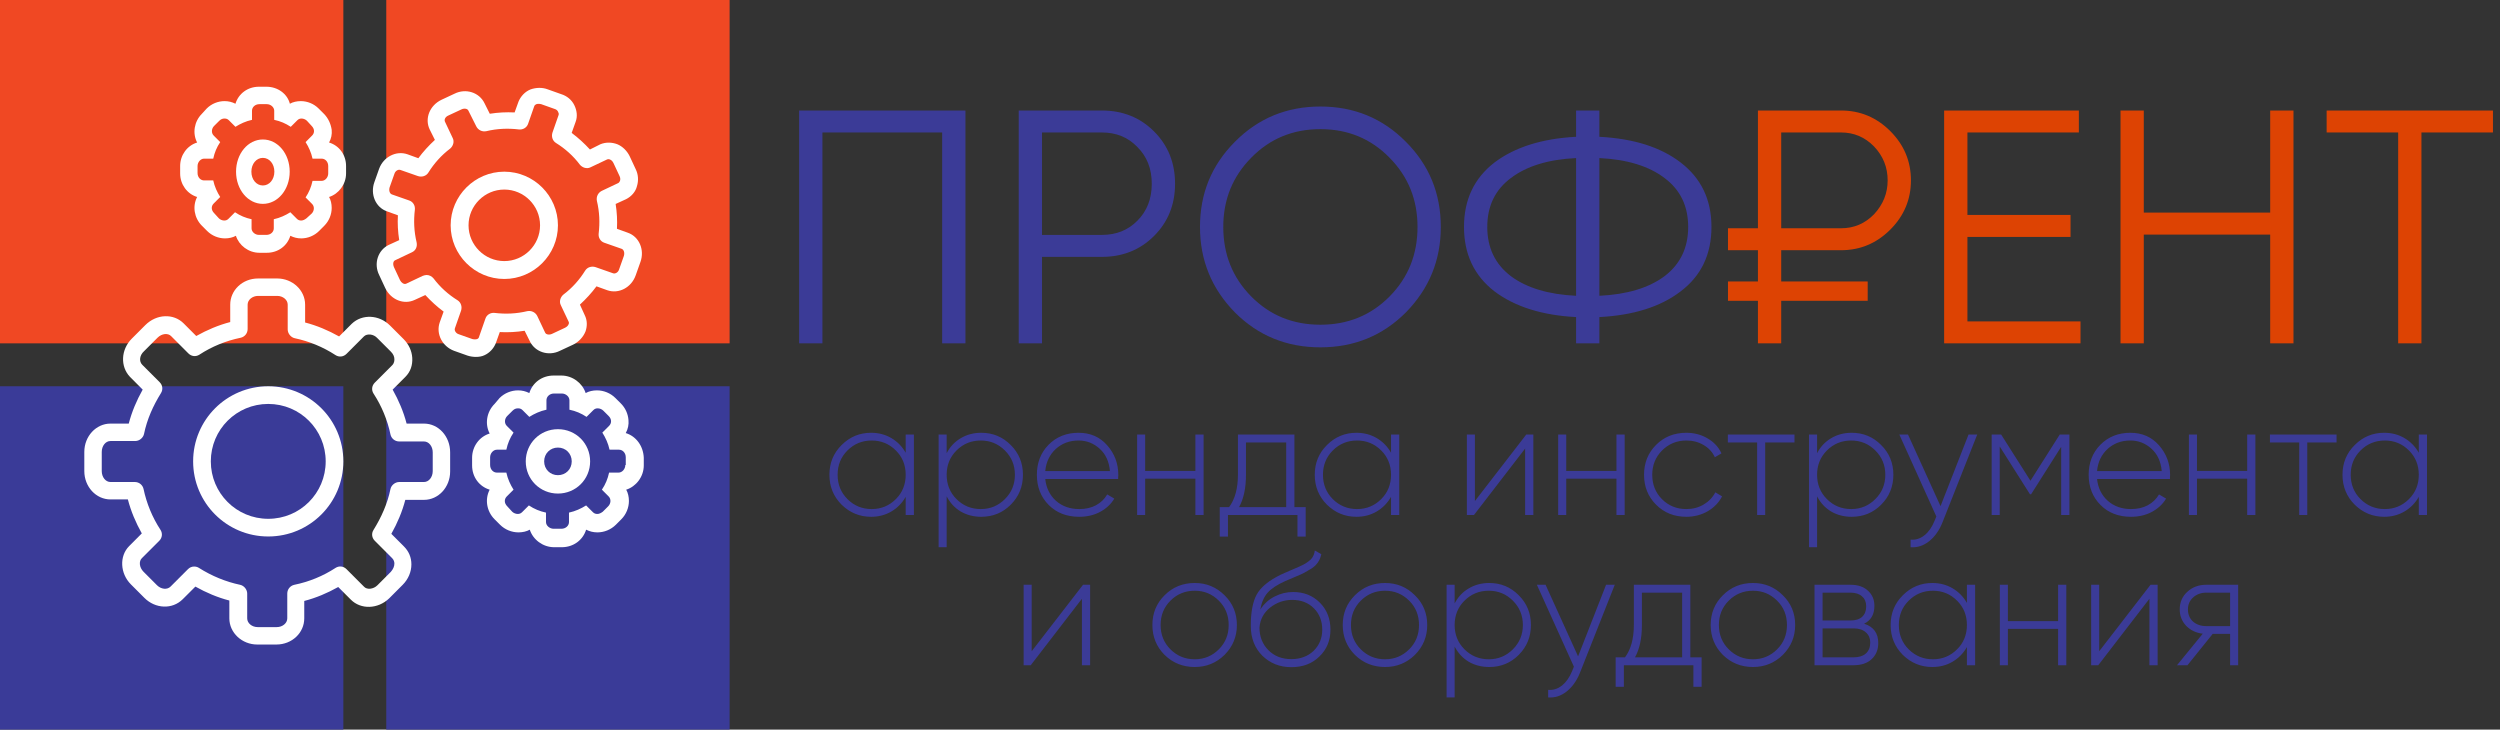 <?xml version="1.0" encoding="UTF-8"?> <svg xmlns="http://www.w3.org/2000/svg" width="233" height="68" viewBox="0 0 233 68" fill="none"><rect x="0" y="0" width="233" height="68" fill="#333333" stroke="none"/> <path d="M74.48 10.3H89.98V32H87.81V12.346H76.65V32H74.48V10.3ZM94.945 10.3H102.695C104.638 10.3 106.26 10.951 107.562 12.253C108.864 13.555 109.515 15.177 109.515 17.12C109.515 19.063 108.864 20.685 107.562 21.987C106.26 23.289 104.638 23.94 102.695 23.94H97.115V32H94.945V10.3ZM97.115 21.894H102.695C104.038 21.894 105.144 21.45 106.012 20.561C106.901 19.672 107.345 18.525 107.345 17.12C107.345 15.735 106.901 14.599 106.012 13.71C105.144 12.801 104.038 12.346 102.695 12.346H97.115V21.894ZM131.028 29.117C128.858 31.287 126.202 32.372 123.061 32.372C119.919 32.372 117.264 31.287 115.094 29.117C112.924 26.906 111.839 24.25 111.839 21.15C111.839 18.029 112.924 15.384 115.094 13.214C117.264 11.023 119.919 9.928 123.061 9.928C126.202 9.928 128.858 11.023 131.028 13.214C133.198 15.384 134.283 18.029 134.283 21.15C134.283 24.25 133.198 26.906 131.028 29.117ZM114.009 21.15C114.009 23.713 114.877 25.872 116.613 27.629C118.349 29.386 120.498 30.264 123.061 30.264C125.623 30.264 127.773 29.386 129.509 27.629C131.245 25.872 132.113 23.713 132.113 21.15C132.113 18.608 131.245 16.459 129.509 14.702C127.773 12.925 125.623 12.036 123.061 12.036C120.498 12.036 118.349 12.925 116.613 14.702C114.877 16.459 114.009 18.608 114.009 21.15ZM149.061 29.551V32H146.891V29.551C143.729 29.386 141.197 28.59 139.296 27.164C137.394 25.697 136.444 23.692 136.444 21.15C136.444 18.608 137.394 16.603 139.296 15.136C141.197 13.71 143.729 12.914 146.891 12.749V10.3H149.061V12.749C152.243 12.914 154.765 13.71 156.625 15.136C158.547 16.603 159.508 18.608 159.508 21.15C159.508 23.713 158.547 25.717 156.625 27.164C154.765 28.59 152.243 29.386 149.061 29.551ZM146.891 27.567V14.733C144.307 14.857 142.282 15.477 140.815 16.593C139.347 17.688 138.614 19.207 138.614 21.15C138.614 23.093 139.347 24.622 140.815 25.738C142.282 26.833 144.307 27.443 146.891 27.567ZM149.061 14.733V27.567C151.644 27.443 153.669 26.833 155.137 25.738C156.604 24.622 157.338 23.093 157.338 21.15C157.338 19.207 156.604 17.688 155.137 16.593C153.669 15.477 151.644 14.857 149.061 14.733Z" fill="#3B3B97"></path> <path d="M171.589 23.32H166.009V26.234H174.069V28.032H166.009V32H163.839V28.032H161.049V26.234H163.839V23.32H161.049V21.274H163.839V10.3H171.589C173.366 10.3 174.895 10.941 176.177 12.222C177.458 13.503 178.099 15.033 178.099 16.81C178.099 18.587 177.458 20.117 176.177 21.398C174.895 22.679 173.366 23.32 171.589 23.32ZM171.589 12.346H166.009V21.274H171.589C172.787 21.274 173.81 20.84 174.658 19.972C175.505 19.063 175.929 18.009 175.929 16.81C175.929 15.591 175.505 14.537 174.658 13.648C173.81 12.78 172.787 12.346 171.589 12.346ZM183.364 22.08V29.954H193.904V32H181.194V10.3H193.749V12.346H183.364V20.034H192.974V22.08H183.364ZM211.582 19.817V10.3H213.752V32H211.582V21.863H199.802V32H197.632V10.3H199.802V19.817H211.582ZM216.843 10.3H232.343V12.346H225.678V32H223.508V12.346H216.843V10.3Z" fill="#DD4303"></path> <path d="M84.411 42.195V40.5H85.176V48H84.411V46.305C84.081 46.885 83.636 47.34 83.076 47.67C82.516 48 81.886 48.165 81.186 48.165C80.126 48.165 79.211 47.79 78.441 47.04C77.681 46.28 77.301 45.35 77.301 44.25C77.301 43.15 77.681 42.225 78.441 41.475C79.201 40.715 80.116 40.335 81.186 40.335C81.886 40.335 82.516 40.5 83.076 40.83C83.636 41.16 84.081 41.615 84.411 42.195ZM78.981 46.515C79.601 47.135 80.356 47.445 81.246 47.445C82.126 47.445 82.876 47.135 83.496 46.515C84.106 45.905 84.411 45.15 84.411 44.25C84.411 43.35 84.106 42.595 83.496 41.985C82.876 41.365 82.126 41.055 81.246 41.055C80.356 41.055 79.601 41.365 78.981 41.985C78.371 42.595 78.066 43.35 78.066 44.25C78.066 45.15 78.371 45.905 78.981 46.515ZM91.454 40.335C92.534 40.335 93.449 40.715 94.199 41.475C94.959 42.225 95.339 43.15 95.339 44.25C95.339 45.35 94.959 46.28 94.199 47.04C93.449 47.79 92.534 48.165 91.454 48.165C90.744 48.165 90.104 48 89.534 47.67C88.974 47.33 88.539 46.86 88.229 46.26V51H87.479V40.5H88.229V42.24C88.539 41.64 88.974 41.175 89.534 40.845C90.104 40.505 90.744 40.335 91.454 40.335ZM89.144 46.515C89.764 47.135 90.519 47.445 91.409 47.445C92.289 47.445 93.039 47.135 93.659 46.515C94.279 45.895 94.589 45.14 94.589 44.25C94.589 43.36 94.279 42.605 93.659 41.985C93.039 41.365 92.289 41.055 91.409 41.055C90.519 41.055 89.764 41.365 89.144 41.985C88.534 42.595 88.229 43.35 88.229 44.25C88.229 45.15 88.534 45.905 89.144 46.515ZM100.522 40.335C101.622 40.335 102.512 40.725 103.192 41.505C103.882 42.285 104.227 43.21 104.227 44.28C104.227 44.3 104.222 44.36 104.212 44.46C104.212 44.56 104.212 44.62 104.212 44.64H97.417C97.507 45.48 97.842 46.16 98.422 46.68C99.002 47.19 99.727 47.445 100.597 47.445C101.187 47.445 101.707 47.325 102.157 47.085C102.607 46.835 102.952 46.5 103.192 46.08L103.852 46.47C103.542 46.99 103.097 47.405 102.517 47.715C101.947 48.015 101.302 48.165 100.582 48.165C99.422 48.165 98.477 47.8 97.747 47.07C97.007 46.33 96.637 45.39 96.637 44.25C96.637 43.13 96.997 42.2 97.717 41.46C98.457 40.71 99.392 40.335 100.522 40.335ZM100.522 41.055C99.682 41.055 98.972 41.32 98.392 41.85C97.822 42.38 97.497 43.065 97.417 43.905H103.447C103.367 43.015 103.047 42.32 102.487 41.82C101.927 41.31 101.272 41.055 100.522 41.055ZM111.41 43.89V40.5H112.175V48H111.41V44.61H106.73V48H105.98V40.5H106.73V43.89H111.41ZM120.64 40.5V47.265H121.69V50.01H120.925V48H114.445V50.01H113.68V47.265H114.55C115.1 46.525 115.375 45.52 115.375 44.25V40.5H120.64ZM115.48 47.265H119.875V41.235H116.125V44.25C116.125 45.49 115.91 46.495 115.48 47.265ZM129.645 42.195V40.5H130.41V48H129.645V46.305C129.315 46.885 128.87 47.34 128.31 47.67C127.75 48 127.12 48.165 126.42 48.165C125.36 48.165 124.445 47.79 123.675 47.04C122.915 46.28 122.535 45.35 122.535 44.25C122.535 43.15 122.915 42.225 123.675 41.475C124.435 40.715 125.35 40.335 126.42 40.335C127.12 40.335 127.75 40.5 128.31 40.83C128.87 41.16 129.315 41.615 129.645 42.195ZM124.215 46.515C124.835 47.135 125.59 47.445 126.48 47.445C127.36 47.445 128.11 47.135 128.73 46.515C129.34 45.905 129.645 45.15 129.645 44.25C129.645 43.35 129.34 42.595 128.73 41.985C128.11 41.365 127.36 41.055 126.48 41.055C125.59 41.055 124.835 41.365 124.215 41.985C123.605 42.595 123.3 43.35 123.3 44.25C123.3 45.15 123.605 45.905 124.215 46.515ZM137.462 46.695L142.247 40.5H142.907V48H142.142V41.805L137.372 48H136.712V40.5H137.462V46.695ZM150.653 43.89V40.5H151.418V48H150.653V44.61H145.973V48H145.223V40.5H145.973V43.89H150.653ZM157.169 48.165C156.039 48.165 155.099 47.79 154.349 47.04C153.599 46.29 153.224 45.36 153.224 44.25C153.224 43.14 153.599 42.21 154.349 41.46C155.099 40.71 156.039 40.335 157.169 40.335C157.899 40.335 158.559 40.51 159.149 40.86C159.739 41.2 160.169 41.665 160.439 42.255L159.824 42.615C159.604 42.135 159.254 41.755 158.774 41.475C158.304 41.195 157.769 41.055 157.169 41.055C156.279 41.055 155.524 41.365 154.904 41.985C154.294 42.595 153.989 43.35 153.989 44.25C153.989 45.16 154.294 45.92 154.904 46.53C155.514 47.14 156.269 47.445 157.169 47.445C157.769 47.445 158.304 47.305 158.774 47.025C159.254 46.745 159.619 46.365 159.869 45.885L160.499 46.26C160.199 46.84 159.749 47.305 159.149 47.655C158.549 47.995 157.889 48.165 157.169 48.165ZM161.035 40.5H167.245V41.235H164.515V48H163.765V41.235H161.035V40.5ZM172.577 40.335C173.657 40.335 174.572 40.715 175.322 41.475C176.082 42.225 176.462 43.15 176.462 44.25C176.462 45.35 176.082 46.28 175.322 47.04C174.572 47.79 173.657 48.165 172.577 48.165C171.867 48.165 171.227 48 170.657 47.67C170.097 47.33 169.662 46.86 169.352 46.26V51H168.602V40.5H169.352V42.24C169.662 41.64 170.097 41.175 170.657 40.845C171.227 40.505 171.867 40.335 172.577 40.335ZM170.267 46.515C170.887 47.135 171.642 47.445 172.532 47.445C173.412 47.445 174.162 47.135 174.782 46.515C175.402 45.895 175.712 45.14 175.712 44.25C175.712 43.36 175.402 42.605 174.782 41.985C174.162 41.365 173.412 41.055 172.532 41.055C171.642 41.055 170.887 41.365 170.267 41.985C169.657 42.595 169.352 43.35 169.352 44.25C169.352 45.15 169.657 45.905 170.267 46.515ZM180.857 47.175L183.467 40.5H184.277L181.037 48.69C180.737 49.44 180.322 50.025 179.792 50.445C179.262 50.865 178.687 51.05 178.067 51V50.295C178.537 50.335 178.967 50.2 179.357 49.89C179.747 49.58 180.062 49.13 180.302 48.54L180.467 48.135L177.017 40.5H177.827L180.857 47.175ZM191.968 40.5H192.868V48H192.103V41.64L189.298 46.065H189.193L186.373 41.61V48H185.623V40.5H186.508L189.238 44.805L191.968 40.5ZM198.549 40.335C199.649 40.335 200.539 40.725 201.219 41.505C201.909 42.285 202.254 43.21 202.254 44.28C202.254 44.3 202.249 44.36 202.239 44.46C202.239 44.56 202.239 44.62 202.239 44.64H195.444C195.534 45.48 195.869 46.16 196.449 46.68C197.029 47.19 197.754 47.445 198.624 47.445C199.214 47.445 199.734 47.325 200.184 47.085C200.634 46.835 200.979 46.5 201.219 46.08L201.879 46.47C201.569 46.99 201.124 47.405 200.544 47.715C199.974 48.015 199.329 48.165 198.609 48.165C197.449 48.165 196.504 47.8 195.774 47.07C195.034 46.33 194.664 45.39 194.664 44.25C194.664 43.13 195.024 42.2 195.744 41.46C196.484 40.71 197.419 40.335 198.549 40.335ZM198.549 41.055C197.709 41.055 196.999 41.32 196.419 41.85C195.849 42.38 195.524 43.065 195.444 43.905H201.474C201.394 43.015 201.074 42.32 200.514 41.82C199.954 41.31 199.299 41.055 198.549 41.055ZM209.437 43.89V40.5H210.202V48H209.437V44.61H204.757V48H204.007V40.5H204.757V43.89H209.437ZM211.558 40.5H217.768V41.235H215.038V48H214.288V41.235H211.558V40.5ZM225.431 42.195V40.5H226.196V48H225.431V46.305C225.101 46.885 224.656 47.34 224.096 47.67C223.536 48 222.906 48.165 222.206 48.165C221.146 48.165 220.231 47.79 219.461 47.04C218.701 46.28 218.321 45.35 218.321 44.25C218.321 43.15 218.701 42.225 219.461 41.475C220.221 40.715 221.136 40.335 222.206 40.335C222.906 40.335 223.536 40.5 224.096 40.83C224.656 41.16 225.101 41.615 225.431 42.195ZM220.001 46.515C220.621 47.135 221.376 47.445 222.266 47.445C223.146 47.445 223.896 47.135 224.516 46.515C225.126 45.905 225.431 45.15 225.431 44.25C225.431 43.35 225.126 42.595 224.516 41.985C223.896 41.365 223.146 41.055 222.266 41.055C221.376 41.055 220.621 41.365 220.001 41.985C219.391 42.595 219.086 43.35 219.086 44.25C219.086 45.15 219.391 45.905 220.001 46.515ZM96.153 60.695L100.939 54.5H101.599V62H100.834V55.805L96.064 62H95.403V54.5H96.153V60.695ZM111.348 62.165C110.248 62.165 109.313 61.79 108.543 61.04C107.783 60.28 107.403 59.35 107.403 58.25C107.403 57.15 107.783 56.225 108.543 55.475C109.303 54.715 110.238 54.335 111.348 54.335C112.438 54.335 113.363 54.715 114.123 55.475C114.893 56.225 115.278 57.15 115.278 58.25C115.278 59.34 114.893 60.27 114.123 61.04C113.353 61.79 112.428 62.165 111.348 62.165ZM109.083 60.515C109.703 61.135 110.458 61.445 111.348 61.445C112.228 61.445 112.978 61.135 113.598 60.515C114.208 59.905 114.513 59.15 114.513 58.25C114.513 57.35 114.208 56.595 113.598 55.985C112.978 55.365 112.228 55.055 111.348 55.055C110.458 55.055 109.703 55.365 109.083 55.985C108.473 56.595 108.168 57.35 108.168 58.25C108.168 59.15 108.473 59.905 109.083 60.515ZM120.353 62.18C119.283 62.18 118.383 61.825 117.653 61.115C116.933 60.395 116.573 59.465 116.573 58.325C116.573 57.075 116.753 56.11 117.113 55.43C117.493 54.73 118.248 54.105 119.378 53.555L120.158 53.21C120.898 52.9 121.338 52.705 121.478 52.625C121.808 52.445 122.058 52.26 122.228 52.07C122.398 51.87 122.503 51.615 122.543 51.305L123.143 51.65C123.033 52.21 122.738 52.65 122.258 52.97C122.048 53.1 121.818 53.235 121.568 53.375C121.368 53.485 121.068 53.62 120.668 53.78L119.783 54.155C119.033 54.495 118.488 54.855 118.148 55.235C117.808 55.615 117.578 56.14 117.458 56.81C117.798 56.28 118.243 55.875 118.793 55.595C119.343 55.315 119.918 55.175 120.518 55.175C121.518 55.175 122.348 55.505 123.008 56.165C123.668 56.825 123.998 57.665 123.998 58.685C123.998 59.695 123.653 60.53 122.963 61.19C122.293 61.85 121.423 62.18 120.353 62.18ZM120.353 61.43C121.193 61.43 121.883 61.175 122.423 60.665C122.963 60.135 123.233 59.475 123.233 58.685C123.233 57.875 122.973 57.21 122.453 56.69C121.933 56.17 121.258 55.91 120.428 55.91C119.668 55.91 118.983 56.15 118.373 56.63C117.773 57.11 117.443 57.73 117.383 58.49C117.383 59.34 117.663 60.045 118.223 60.605C118.773 61.155 119.483 61.43 120.353 61.43ZM129.088 62.165C127.988 62.165 127.053 61.79 126.283 61.04C125.523 60.28 125.143 59.35 125.143 58.25C125.143 57.15 125.523 56.225 126.283 55.475C127.043 54.715 127.978 54.335 129.088 54.335C130.178 54.335 131.103 54.715 131.863 55.475C132.633 56.225 133.018 57.15 133.018 58.25C133.018 59.34 132.633 60.27 131.863 61.04C131.093 61.79 130.168 62.165 129.088 62.165ZM126.823 60.515C127.443 61.135 128.198 61.445 129.088 61.445C129.968 61.445 130.718 61.135 131.338 60.515C131.948 59.905 132.253 59.15 132.253 58.25C132.253 57.35 131.948 56.595 131.338 55.985C130.718 55.365 129.968 55.055 129.088 55.055C128.198 55.055 127.443 55.365 126.823 55.985C126.213 56.595 125.908 57.35 125.908 58.25C125.908 59.15 126.213 59.905 126.823 60.515ZM138.797 54.335C139.877 54.335 140.792 54.715 141.542 55.475C142.302 56.225 142.682 57.15 142.682 58.25C142.682 59.35 142.302 60.28 141.542 61.04C140.792 61.79 139.877 62.165 138.797 62.165C138.087 62.165 137.447 62 136.877 61.67C136.317 61.33 135.882 60.86 135.572 60.26V65H134.822V54.5H135.572V56.24C135.882 55.64 136.317 55.175 136.877 54.845C137.447 54.505 138.087 54.335 138.797 54.335ZM136.487 60.515C137.107 61.135 137.862 61.445 138.752 61.445C139.632 61.445 140.382 61.135 141.002 60.515C141.622 59.895 141.932 59.14 141.932 58.25C141.932 57.36 141.622 56.605 141.002 55.985C140.382 55.365 139.632 55.055 138.752 55.055C137.862 55.055 137.107 55.365 136.487 55.985C135.877 56.595 135.572 57.35 135.572 58.25C135.572 59.15 135.877 59.905 136.487 60.515ZM147.077 61.175L149.687 54.5H150.497L147.257 62.69C146.957 63.44 146.542 64.025 146.012 64.445C145.482 64.865 144.907 65.05 144.287 65V64.295C144.757 64.335 145.187 64.2 145.577 63.89C145.967 63.58 146.282 63.13 146.522 62.54L146.687 62.135L143.237 54.5H144.047L147.077 61.175ZM157.54 54.5V61.265H158.59V64.01H157.825V62H151.345V64.01H150.58V61.265H151.45C152 60.525 152.275 59.52 152.275 58.25V54.5H157.54ZM152.38 61.265H156.775V55.235H153.025V58.25C153.025 59.49 152.81 60.495 152.38 61.265ZM163.38 62.165C162.28 62.165 161.345 61.79 160.575 61.04C159.815 60.28 159.435 59.35 159.435 58.25C159.435 57.15 159.815 56.225 160.575 55.475C161.335 54.715 162.27 54.335 163.38 54.335C164.47 54.335 165.395 54.715 166.155 55.475C166.925 56.225 167.31 57.15 167.31 58.25C167.31 59.34 166.925 60.27 166.155 61.04C165.385 61.79 164.46 62.165 163.38 62.165ZM161.115 60.515C161.735 61.135 162.49 61.445 163.38 61.445C164.26 61.445 165.01 61.135 165.63 60.515C166.24 59.905 166.545 59.15 166.545 58.25C166.545 57.35 166.24 56.595 165.63 55.985C165.01 55.365 164.26 55.055 163.38 55.055C162.49 55.055 161.735 55.365 161.115 55.985C160.505 56.595 160.2 57.35 160.2 58.25C160.2 59.15 160.505 59.905 161.115 60.515ZM173.734 58.13C174.614 58.41 175.054 59.01 175.054 59.93C175.054 60.55 174.849 61.05 174.439 61.43C174.039 61.81 173.474 62 172.744 62H169.114V54.5H172.459C173.159 54.5 173.704 54.685 174.094 55.055C174.494 55.415 174.694 55.885 174.694 56.465C174.694 57.265 174.374 57.82 173.734 58.13ZM172.459 55.235H169.864V57.83H172.459C172.939 57.83 173.304 57.715 173.554 57.485C173.804 57.255 173.929 56.93 173.929 56.51C173.929 56.11 173.799 55.8 173.539 55.58C173.289 55.35 172.929 55.235 172.459 55.235ZM169.864 61.265H172.744C173.244 61.265 173.629 61.145 173.899 60.905C174.169 60.665 174.304 60.33 174.304 59.9C174.304 59.48 174.164 59.155 173.884 58.925C173.614 58.685 173.234 58.565 172.744 58.565H169.864V61.265ZM183.317 56.195V54.5H184.082V62H183.317V60.305C182.987 60.885 182.542 61.34 181.982 61.67C181.422 62 180.792 62.165 180.092 62.165C179.032 62.165 178.117 61.79 177.347 61.04C176.587 60.28 176.207 59.35 176.207 58.25C176.207 57.15 176.587 56.225 177.347 55.475C178.107 54.715 179.022 54.335 180.092 54.335C180.792 54.335 181.422 54.5 181.982 54.83C182.542 55.16 182.987 55.615 183.317 56.195ZM177.887 60.515C178.507 61.135 179.262 61.445 180.152 61.445C181.032 61.445 181.782 61.135 182.402 60.515C183.012 59.905 183.317 59.15 183.317 58.25C183.317 57.35 183.012 56.595 182.402 55.985C181.782 55.365 181.032 55.055 180.152 55.055C179.262 55.055 178.507 55.365 177.887 55.985C177.277 56.595 176.972 57.35 176.972 58.25C176.972 59.15 177.277 59.905 177.887 60.515ZM191.815 57.89V54.5H192.58V62H191.815V58.61H187.135V62H186.385V54.5H187.135V57.89H191.815ZM195.646 60.695L200.431 54.5H201.091V62H200.326V55.805L195.556 62H194.896V54.5H195.646V60.695ZM205.626 54.5H208.596V62H207.846V59.075H206.226L203.871 62H202.896L205.296 59.06C204.676 58.99 204.161 58.745 203.751 58.325C203.351 57.905 203.151 57.395 203.151 56.795C203.151 56.125 203.391 55.575 203.871 55.145C204.341 54.715 204.926 54.5 205.626 54.5ZM205.626 58.355H207.846V55.235H205.626C205.136 55.235 204.726 55.385 204.396 55.685C204.076 55.975 203.916 56.345 203.916 56.795C203.916 57.265 204.076 57.645 204.396 57.935C204.726 58.215 205.136 58.355 205.626 58.355Z" fill="#3B3B97"></path> <path d="M0 0H32V32H0V0Z" fill="#F04823"></path> <path d="M36 0H68V32H36V0Z" fill="#F04823"></path> <path d="M0 36H32V68H0V36Z" fill="#3A3B98"></path> <path d="M36 36H68V68H36V36Z" fill="#3A3B98"></path> <path d="M18.372 18.359C17.926 19.213 18.088 20.31 18.819 21.04L19.307 21.528C19.753 21.974 20.361 22.218 20.969 22.218C21.335 22.218 21.702 22.136 21.986 21.974C22.27 22.869 23.162 23.559 24.176 23.559H24.866C25.923 23.559 26.775 22.909 27.059 21.974C27.383 22.136 27.707 22.218 28.073 22.218C28.682 22.218 29.29 21.974 29.738 21.528L30.224 21.04C30.67 20.594 30.914 19.983 30.914 19.375C30.914 19.009 30.832 18.643 30.67 18.359C31.564 18.075 32.253 17.183 32.253 16.166V15.476C32.253 14.419 31.605 13.567 30.67 13.283C30.874 12.917 30.954 12.511 30.914 12.104C30.832 11.536 30.59 11.008 30.184 10.602L29.696 10.114C29.25 9.668 28.642 9.424 28.034 9.424C27.667 9.424 27.301 9.506 27.017 9.668C26.775 8.733 25.881 8.083 24.826 8.083H24.136C23.08 8.083 22.228 8.733 21.944 9.668C21.619 9.506 21.295 9.424 20.929 9.424C20.321 9.424 19.711 9.668 19.265 10.114L18.819 10.602C18.088 11.332 17.926 12.431 18.372 13.283C17.438 13.567 16.79 14.461 16.79 15.476V16.166C16.79 17.183 17.438 18.075 18.372 18.359ZM18.412 15.476C18.412 15.11 18.697 14.786 19.023 14.786H19.875C19.995 14.217 20.199 13.729 20.523 13.243L19.915 12.633C19.671 12.389 19.711 11.982 19.955 11.738L20.443 11.252C20.605 11.09 20.767 11.048 20.929 11.048C21.091 11.048 21.213 11.09 21.335 11.212L21.944 11.82C22.39 11.536 22.918 11.292 23.486 11.17V10.318C23.486 9.994 23.77 9.708 24.176 9.708H24.866C25.233 9.708 25.557 9.994 25.557 10.318V11.17C26.125 11.292 26.611 11.496 27.099 11.82L27.707 11.212C27.829 11.09 27.951 11.048 28.113 11.048C28.275 11.048 28.48 11.13 28.602 11.252L29.048 11.738C29.332 12.025 29.332 12.389 29.088 12.633L28.48 13.243C28.764 13.689 29.006 14.217 29.128 14.786H29.98C30.306 14.786 30.59 15.07 30.59 15.476V16.166C30.59 16.532 30.306 16.856 29.98 16.856H29.128C29.006 17.424 28.804 17.913 28.48 18.401L29.088 19.009C29.332 19.253 29.29 19.659 29.048 19.904L28.559 20.35C28.398 20.472 28.235 20.554 28.073 20.554C27.911 20.554 27.789 20.512 27.667 20.39L27.059 19.781C26.611 20.066 26.085 20.31 25.517 20.432V21.284C25.517 21.608 25.233 21.892 24.826 21.892H24.136C23.77 21.892 23.446 21.608 23.446 21.284V20.432C22.878 20.31 22.39 20.105 21.904 19.781L21.295 20.39C21.173 20.512 21.051 20.554 20.889 20.554C20.727 20.554 20.523 20.472 20.401 20.35L19.955 19.861C19.671 19.577 19.671 19.213 19.915 18.969L20.523 18.359C20.239 17.913 19.995 17.384 19.875 16.816H19.023C18.697 16.816 18.412 16.532 18.412 16.126V15.476Z" fill="white"></path> <path d="M24.499 19C25.893 19 27 17.672 27 16C27 14.33 25.893 13 24.499 13C23.107 13 22 14.33 22 16C22 17.672 23.107 19 24.499 19ZM24.499 14.714C25.106 14.714 25.571 15.272 25.571 16C25.571 16.731 25.106 17.286 24.499 17.286C23.894 17.286 23.429 16.731 23.429 16C23.429 15.272 23.894 14.714 24.499 14.714Z" fill="white"></path> <path d="M58.321 40.362C58.53 39.985 58.615 39.566 58.574 39.147C58.53 38.561 58.28 38.016 57.86 37.598L57.354 37.094C56.893 36.634 56.264 36.382 55.632 36.382C55.255 36.382 54.876 36.467 54.583 36.634C54.288 35.712 53.365 35 52.316 35H51.602C50.508 35 49.627 35.671 49.333 36.634C48.997 36.467 48.662 36.382 48.283 36.382C47.654 36.382 47.022 36.634 46.561 37.094L46.099 37.639C45.343 38.392 45.176 39.525 45.637 40.404C44.671 40.697 44 41.619 44 42.665V43.377C44 44.466 44.671 45.345 45.637 45.638C45.176 46.519 45.343 47.649 46.099 48.402L46.604 48.906C47.066 49.366 47.695 49.618 48.324 49.618C48.703 49.618 49.082 49.533 49.376 49.366C49.67 50.288 50.593 51 51.643 51H52.357C53.448 51 54.332 50.329 54.626 49.366C54.961 49.533 55.297 49.618 55.676 49.618C56.305 49.618 56.934 49.366 57.398 48.906L57.901 48.402C58.363 47.942 58.615 47.313 58.615 46.686C58.615 46.308 58.53 45.931 58.363 45.638C59.288 45.345 60 44.425 60 43.377V42.665C59.959 41.575 59.288 40.655 58.321 40.362ZM58.28 43.335C58.28 43.713 57.986 44.047 57.648 44.047H56.767C56.64 44.633 56.431 45.136 56.096 45.638L56.725 46.267C56.978 46.519 56.934 46.938 56.684 47.187L56.179 47.691C56.011 47.816 55.843 47.901 55.676 47.901C55.508 47.901 55.382 47.858 55.255 47.732L54.626 47.105C54.162 47.398 53.618 47.649 53.03 47.775V48.654C53.03 48.988 52.736 49.281 52.316 49.281H51.602C51.223 49.281 50.887 48.988 50.887 48.654V47.775C50.299 47.649 49.794 47.439 49.291 47.105L48.662 47.732C48.536 47.858 48.409 47.901 48.242 47.901C48.074 47.901 47.863 47.816 47.736 47.691L47.275 47.187C46.981 46.894 46.981 46.519 47.233 46.267L47.863 45.638C47.569 45.178 47.316 44.633 47.192 44.047H46.31C45.973 44.047 45.679 43.754 45.679 43.335V42.623C45.679 42.246 45.973 41.912 46.31 41.912H47.192C47.316 41.324 47.528 40.822 47.863 40.319L47.233 39.692C46.981 39.44 47.022 39.021 47.275 38.769L47.78 38.268C47.948 38.099 48.115 38.058 48.283 38.058C48.451 38.058 48.577 38.099 48.703 38.225L49.333 38.854C49.794 38.561 50.341 38.309 50.929 38.184V37.305C50.929 36.968 51.223 36.675 51.643 36.675H52.357C52.736 36.675 53.071 36.968 53.071 37.305V38.184C53.659 38.309 54.162 38.518 54.667 38.854L55.297 38.225C55.423 38.099 55.549 38.058 55.717 38.058C55.885 38.058 56.096 38.142 56.222 38.268L56.725 38.769C57.019 39.062 57.019 39.44 56.767 39.692L56.137 40.319C56.431 40.781 56.684 41.324 56.81 41.912H57.692C58.027 41.912 58.321 42.205 58.321 42.623V43.335H58.28Z" fill="white"></path> <path d="M51.999 40C50.328 40 49 41.33 49 43C49 44.672 50.328 46 51.999 46C53.672 46 55 44.672 55 43C55 41.33 53.672 40 51.999 40ZM51.999 44.286C51.273 44.286 50.715 43.731 50.715 43C50.715 42.272 51.273 41.714 51.999 41.714C52.727 41.714 53.285 42.272 53.285 43C53.285 43.731 52.727 44.286 51.999 44.286Z" fill="white"></path> <path d="M39.518 39.479H37.896C37.612 38.382 37.163 37.326 36.595 36.312L37.774 35.133C38.26 34.647 38.464 34.037 38.422 33.346C38.382 32.696 38.098 32.088 37.612 31.6L36.353 30.341C35.337 29.325 33.754 29.245 32.78 30.179L31.604 31.356C30.589 30.788 29.533 30.341 28.437 30.057V28.39C28.437 27.052 27.26 25.954 25.84 25.954H24.053C22.593 25.954 21.457 27.052 21.457 28.39V30.015C20.36 30.301 19.306 30.747 18.29 31.316L17.113 30.137C16.179 29.203 14.597 29.245 13.542 30.301L12.284 31.56C11.267 32.574 11.188 34.159 12.122 35.133L13.298 36.312C12.73 37.326 12.284 38.382 12 39.479H10.295C8.955 39.479 7.858 40.657 7.858 42.12V43.906C7.858 45.369 8.955 46.547 10.295 46.547H11.918C12.202 47.644 12.648 48.698 13.216 49.714L12.04 50.893C11.105 51.827 11.188 53.452 12.202 54.466L13.46 55.725C14.474 56.741 16.057 56.821 17.031 55.847L18.21 54.67C19.224 55.239 20.278 55.685 21.375 55.969V57.633C21.375 58.974 22.553 60.07 23.973 60.07H25.758C27.22 60.07 28.357 58.974 28.357 57.633V56.009C29.453 55.725 30.507 55.279 31.522 54.71L32.7 55.889C33.632 56.821 35.217 56.781 36.271 55.767L37.529 54.506C38.058 53.978 38.342 53.288 38.342 52.597C38.342 51.947 38.098 51.379 37.651 50.933L36.473 49.754C37.041 48.74 37.489 47.684 37.774 46.587H39.518C40.859 46.587 41.953 45.409 41.953 43.946V42.16C41.953 40.657 40.859 39.479 39.518 39.479ZM40.33 43.906C40.33 44.474 39.964 44.923 39.518 44.923H37.205C36.839 44.923 36.473 45.207 36.393 45.571C36.109 46.953 35.541 48.212 34.811 49.39C34.606 49.714 34.647 50.121 34.933 50.405L36.555 52.029C36.717 52.191 36.757 52.395 36.757 52.517C36.757 52.802 36.637 53.046 36.433 53.288L35.175 54.548C34.811 54.912 34.2 54.994 33.916 54.67L32.294 53.046C32.01 52.759 31.604 52.719 31.28 52.924C30.101 53.694 28.803 54.222 27.422 54.506C27.058 54.588 26.774 54.912 26.774 55.318V57.633C26.774 58.082 26.326 58.446 25.8 58.446H24.013C23.485 58.446 23.039 58.082 23.039 57.633V55.318C23.039 54.954 22.755 54.588 22.389 54.506C21.05 54.222 19.752 53.694 18.534 52.924C18.412 52.842 18.25 52.802 18.088 52.802C17.883 52.802 17.681 52.882 17.519 53.046L15.895 54.67C15.571 54.994 15.003 54.912 14.636 54.548L13.378 53.288C12.974 52.882 12.932 52.313 13.216 52.029L14.841 50.405C15.125 50.121 15.165 49.714 14.963 49.39C14.19 48.212 13.662 46.911 13.378 45.571C13.298 45.207 12.974 44.923 12.568 44.923H10.295C9.847 44.923 9.483 44.474 9.483 43.906V42.12C9.483 41.551 9.847 41.103 10.295 41.103H12.608C12.974 41.103 13.338 40.819 13.42 40.455C13.704 39.072 14.272 37.814 15.003 36.636C15.205 36.312 15.165 35.905 14.881 35.621L13.258 33.997C12.932 33.67 13.014 33.102 13.42 32.738L14.679 31.478C15.085 31.072 15.653 31.032 15.937 31.316L17.559 32.94C17.843 33.224 18.25 33.264 18.574 33.062C19.752 32.29 21.05 31.762 22.431 31.478C22.795 31.398 23.079 31.072 23.079 30.665V28.39C23.079 27.944 23.527 27.578 24.053 27.578H25.84C26.368 27.578 26.814 27.944 26.814 28.39V30.708C26.814 31.072 27.098 31.438 27.462 31.52C28.803 31.804 30.101 32.332 31.28 33.102C31.604 33.306 32.01 33.264 32.294 32.98L33.916 31.356C34.2 31.072 34.811 31.114 35.175 31.52L36.433 32.778C36.637 32.98 36.757 33.224 36.757 33.468C36.757 33.59 36.757 33.835 36.555 34.037L34.933 35.661C34.647 35.945 34.606 36.352 34.811 36.678C35.581 37.854 36.109 39.155 36.393 40.495C36.473 40.861 36.799 41.145 37.205 41.145H39.518C39.964 41.145 40.33 41.592 40.33 42.16V43.906Z" fill="white"></path> <path d="M25 36C21.13 36 18 39.13 18 43C18 46.872 21.13 50 25 50C28.87 50 32 46.872 32 43C32 39.13 28.87 36 25 36ZM25 48.353C22.037 48.353 19.648 45.966 19.648 43C19.648 40.037 22.037 37.647 25 37.647C27.965 37.647 30.354 40.037 30.354 43C30.354 45.966 27.965 48.353 25 48.353Z" fill="white"></path> <path d="M46.216 31.966L46.58 30.949C47.353 30.991 48.123 30.949 48.895 30.827L49.381 31.804C49.87 32.818 51.126 33.224 52.182 32.696L53.401 32.128C53.926 31.884 54.375 31.398 54.577 30.869C54.739 30.381 54.739 29.853 54.495 29.367L54.049 28.39C54.617 27.864 55.145 27.294 55.591 26.686L56.605 27.052C57.662 27.416 58.838 26.808 59.244 25.669L59.69 24.411C60.096 23.275 59.568 22.056 58.514 21.69L57.5 21.324C57.54 20.554 57.5 19.781 57.378 19.009L58.352 18.563C58.838 18.319 59.244 17.873 59.366 17.345C59.528 16.816 59.488 16.248 59.244 15.76L58.676 14.541C58.432 14.055 58.026 13.649 57.54 13.445C57.011 13.243 56.443 13.243 55.957 13.445L54.983 13.933C54.455 13.363 53.887 12.837 53.279 12.389L53.642 11.374C53.847 10.846 53.764 10.278 53.52 9.79C53.279 9.301 52.832 8.937 52.304 8.775L51.046 8.327C50.518 8.125 49.949 8.165 49.463 8.327C48.935 8.531 48.529 8.977 48.327 9.466L47.961 10.48C47.191 10.44 46.418 10.48 45.648 10.602L45.16 9.628C44.674 8.611 43.416 8.205 42.359 8.733L41.143 9.301C40.047 9.83 39.558 11.048 40.047 12.065L40.532 13.039C39.964 13.567 39.436 14.135 38.99 14.746L37.976 14.379C36.922 14.013 35.743 14.623 35.337 15.72L34.891 16.978C34.485 18.117 35.013 19.335 36.069 19.699L37.084 20.066C37.041 20.838 37.084 21.608 37.206 22.38L36.231 22.826C35.217 23.315 34.811 24.573 35.337 25.63L35.905 26.848C36.433 27.944 37.652 28.433 38.666 27.944L39.64 27.498C40.169 28.066 40.737 28.595 41.345 29.041L40.979 30.057C40.615 31.114 41.223 32.29 42.319 32.696L43.578 33.144C43.822 33.224 44.106 33.264 44.348 33.264C44.632 33.264 44.916 33.224 45.16 33.102C45.606 32.9 46.012 32.494 46.216 31.966ZM44.47 31.6C44.348 31.64 44.186 31.64 44.024 31.6L42.765 31.154C42.481 31.071 42.319 30.787 42.401 30.585L42.969 28.961C43.089 28.595 42.969 28.188 42.643 27.984C41.791 27.458 41.021 26.766 40.41 25.953C40.248 25.752 40.007 25.63 39.762 25.63C39.64 25.63 39.518 25.669 39.396 25.712L37.854 26.442C37.652 26.524 37.408 26.36 37.285 26.118L36.717 24.899C36.595 24.615 36.638 24.329 36.839 24.249L38.382 23.517C38.748 23.355 38.91 22.991 38.828 22.584C38.584 21.568 38.544 20.554 38.666 19.537C38.706 19.171 38.504 18.807 38.138 18.685L36.515 18.117C36.311 18.035 36.231 17.751 36.311 17.466L36.757 16.206C36.839 15.922 37.123 15.76 37.328 15.842L38.95 16.41C39.316 16.532 39.722 16.41 39.924 16.086C40.453 15.232 41.143 14.461 41.953 13.851C42.237 13.607 42.359 13.201 42.197 12.877L41.467 11.332C41.385 11.13 41.507 10.886 41.791 10.764L43.009 10.196C43.254 10.074 43.578 10.114 43.657 10.318L44.39 11.78C44.552 12.104 44.916 12.309 45.322 12.227C46.336 11.982 47.353 11.943 48.367 12.065C48.731 12.104 49.097 11.902 49.219 11.536L49.787 9.912C49.827 9.79 49.909 9.75 49.989 9.708C50.111 9.668 50.273 9.668 50.438 9.708L51.696 10.156C51.858 10.196 51.98 10.318 52.02 10.44C52.06 10.52 52.1 10.602 52.06 10.724L51.492 12.349C51.37 12.715 51.492 13.121 51.816 13.323C52.668 13.851 53.441 14.541 54.049 15.354C54.293 15.638 54.699 15.76 55.023 15.598L56.565 14.868C56.648 14.825 56.77 14.825 56.849 14.868C56.972 14.908 57.094 15.03 57.173 15.192L57.742 16.41C57.824 16.572 57.824 16.734 57.784 16.856C57.742 16.938 57.702 17.018 57.622 17.06L56.079 17.791C55.753 17.953 55.551 18.319 55.631 18.725C55.875 19.741 55.917 20.756 55.795 21.772C55.753 22.136 55.957 22.502 56.321 22.624L57.946 23.193C58.148 23.275 58.23 23.559 58.148 23.843L57.702 25.101C57.622 25.385 57.338 25.547 57.134 25.468L55.511 24.899C55.145 24.777 54.739 24.899 54.537 25.223C54.009 26.076 53.318 26.848 52.506 27.458C52.222 27.7 52.1 28.106 52.264 28.433L52.994 29.975C53.034 30.057 53.034 30.137 52.994 30.219C52.952 30.341 52.832 30.463 52.668 30.543L51.452 31.114C51.208 31.233 50.884 31.194 50.802 30.991L50.072 29.447C49.909 29.123 49.543 28.919 49.137 29.001C48.123 29.245 47.109 29.285 46.094 29.163C45.728 29.123 45.364 29.325 45.242 29.691L44.674 31.316C44.632 31.52 44.552 31.56 44.47 31.6Z" fill="white"></path> <path d="M52 21C52 18.252 49.751 16 47.001 16C44.251 16 42 18.252 42 21C42 23.75 44.251 26 47.001 26C49.751 26 52 23.75 52 21ZM43.668 21C43.668 19.167 45.167 17.667 47.001 17.667C48.835 17.667 50.334 19.167 50.334 21C50.334 22.835 48.835 24.333 47.001 24.333C45.167 24.333 43.668 22.835 43.668 21Z" fill="white"></path> </svg> 